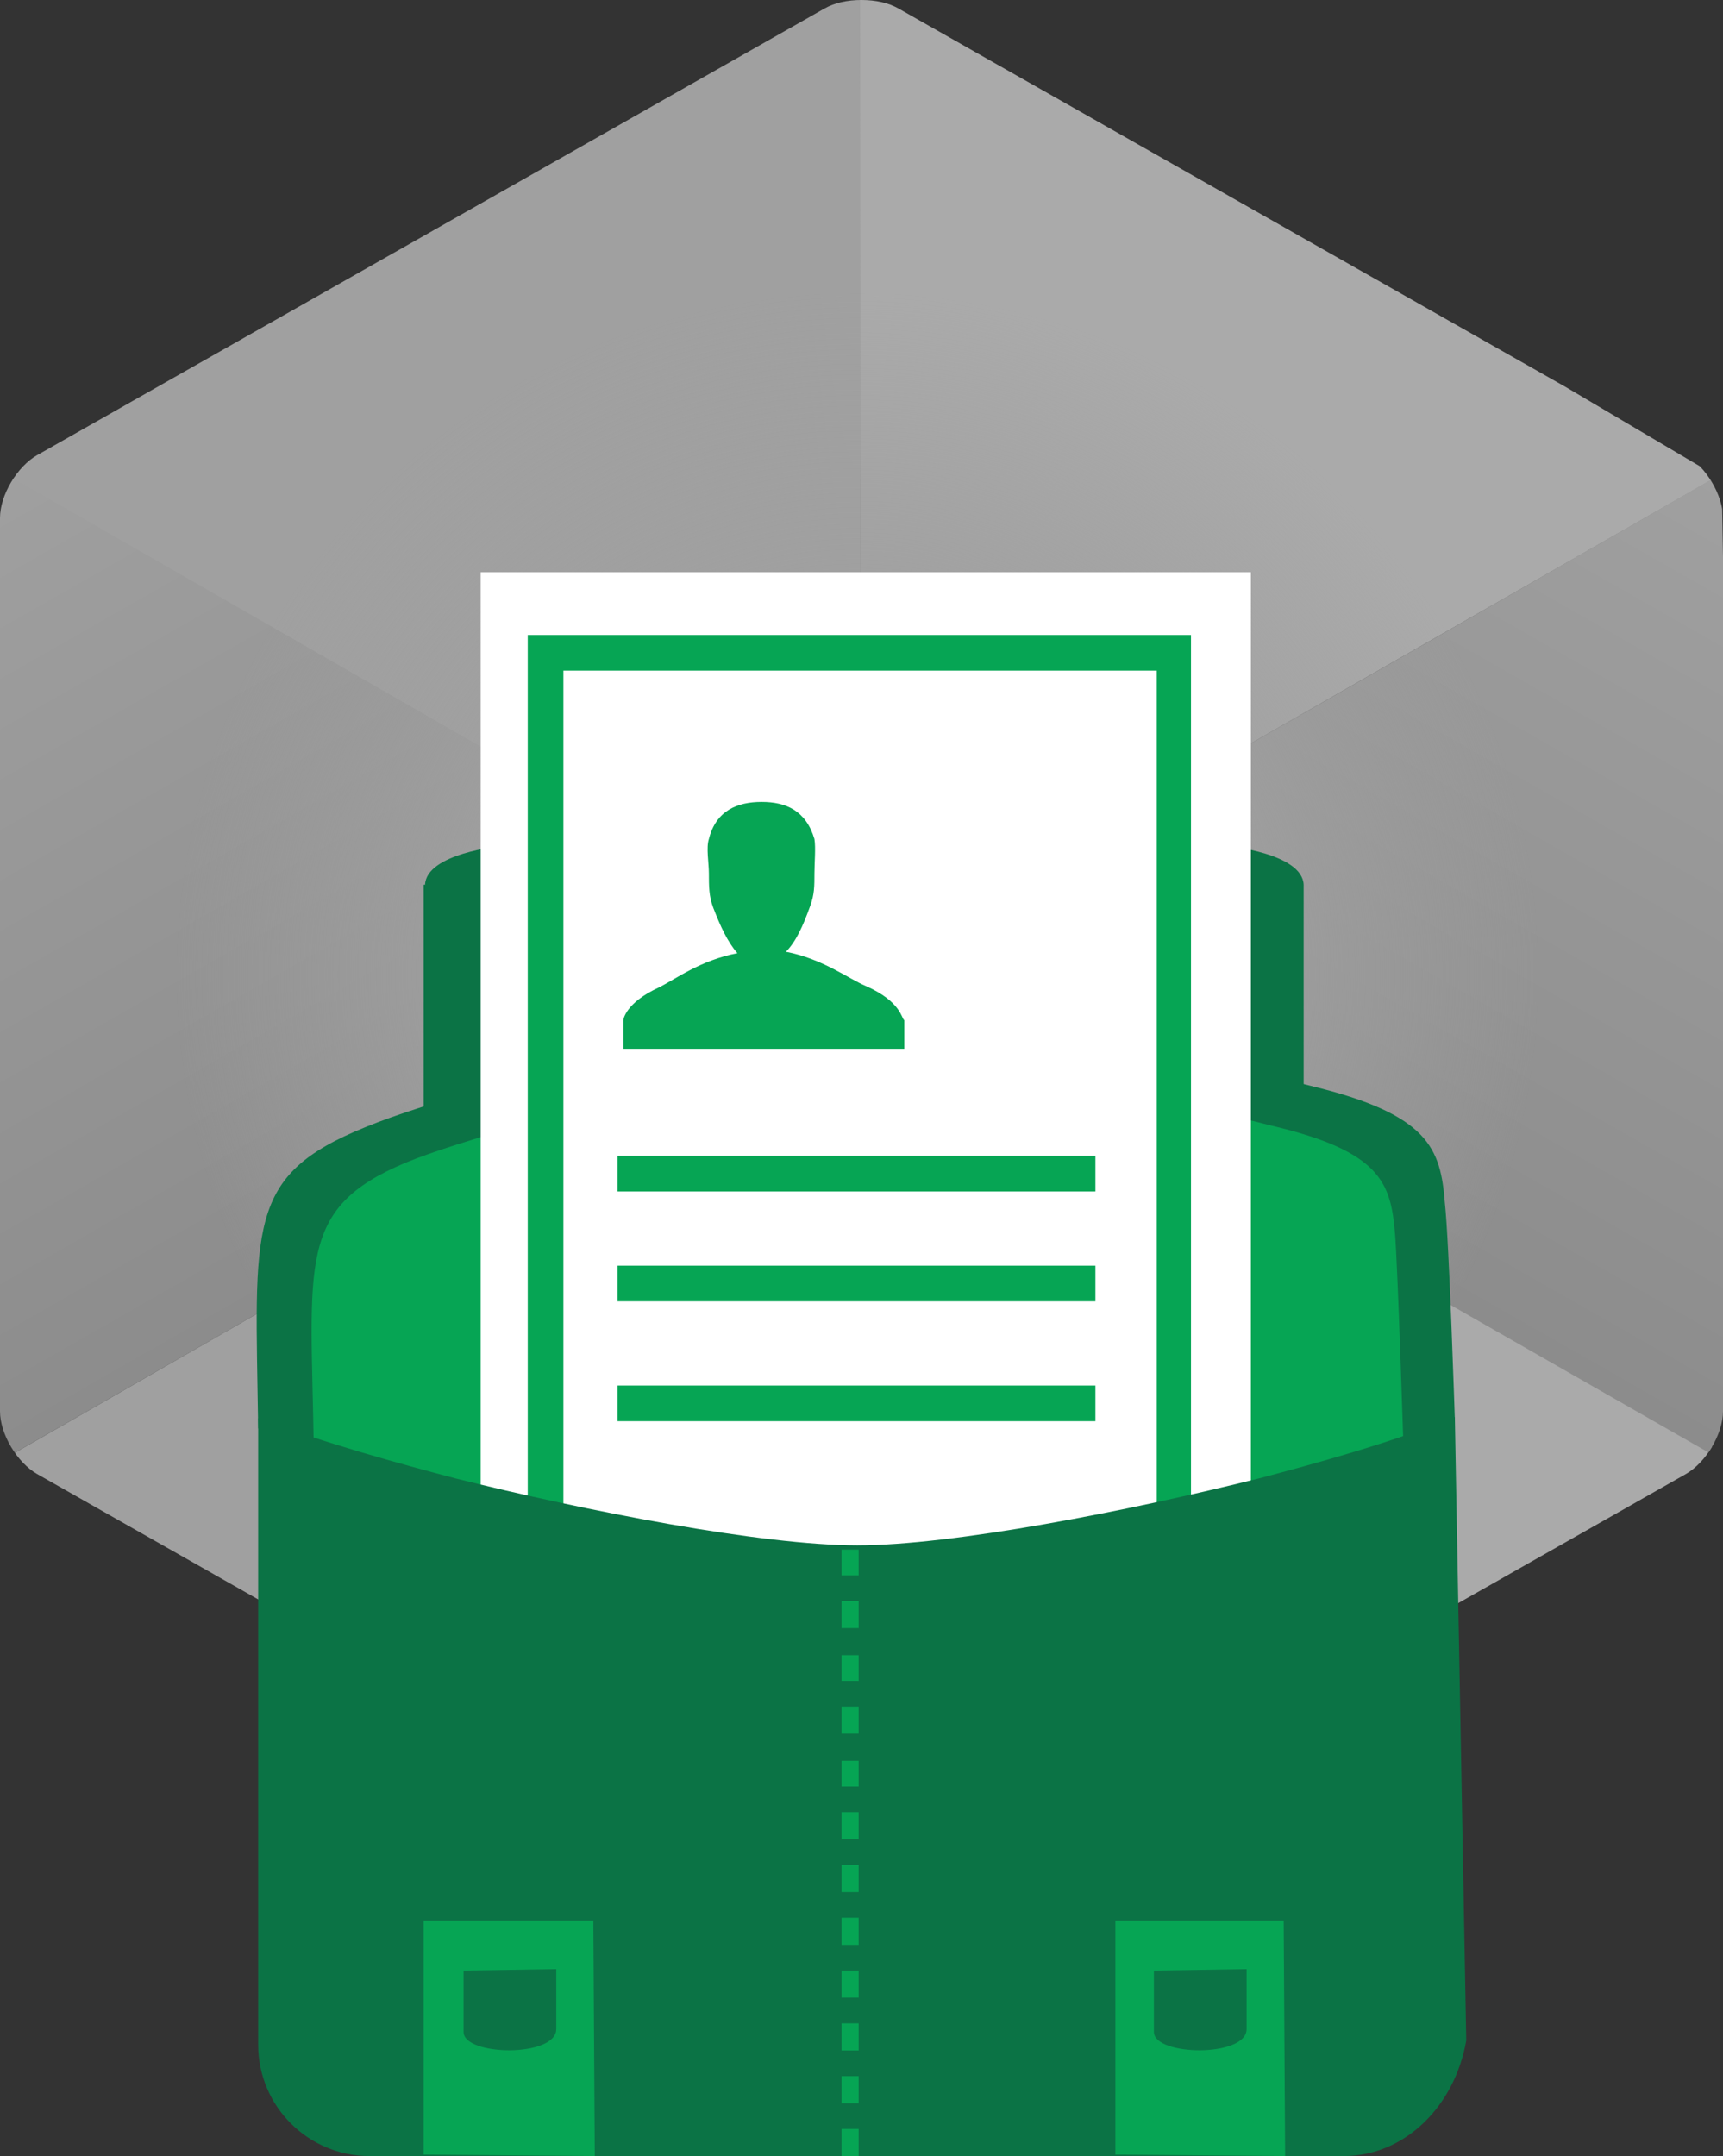 <?xml version="1.0" encoding="utf-8"?>
<!-- Generator: Adobe Illustrator 24.0.1, SVG Export Plug-In . SVG Version: 6.00 Build 0)  -->
<svg version="1.1" id="Layer_1" xmlns="http://www.w3.org/2000/svg" xmlns:xlink="http://www.w3.org/1999/xlink" x="0px" y="0px"
	 viewBox="0 0 120.8 151.1" style="enable-background:new 0 0 120.8 151.1;" xml:space="preserve">
<rect x="0" y="0" width="120.8" height="151.1" fill="#333333" stroke="none"/>
<style type="text/css">
	.st0{clip-path:url(#SVGID_2_);}
	.st1{fill:#A0A0A0;}
	.st2{clip-path:url(#SVGID_4_);}
	.st3{clip-path:url(#SVGID_6_);}
	.st4{fill:#AAAAAA;}
	.st5{clip-path:url(#SVGID_8_);}
	.st6{clip-path:url(#SVGID_10_);fill:url(#SVGID_11_);}
	.st7{clip-path:url(#SVGID_13_);fill:url(#SVGID_14_);}
	.st8{clip-path:url(#SVGID_16_);fill:url(#SVGID_17_);}
	.st9{fill:#0B7345;}
	.st10{fill:#06A554;}
	.st11{fill:#FFFFFF;}
</style>
<g>
	<g>
		<defs>
			<path id="SVGID_1_" d="M63,0.6C62.3,0.2,61.4,0,60.4,0s-1.9,0.2-2.6,0.6L2.6,31.9C1.2,32.7,0,34.7,0,36.3v62.6
				c0,1.6,1.2,3.6,2.6,4.4l55.2,31.3c0.7,0.4,1.6,0.6,2.6,0.6s1.9-0.2,2.6-0.6l55.2-31.3c1.4-0.8,2.6-2.8,2.6-4.4V36.3
				c0-1.6-1.2-3.6-2.6-4.4L63,0.6"/>
		</defs>
		<clipPath id="SVGID_2_">
			<use xlink:href="#SVGID_1_"  style="overflow:visible;"/>
		</clipPath>
		<g class="st0">
			<polygon class="st1" points="60.3,67.8 -1.2,103.1 60.4,137 			"/>
		</g>
	</g>
	<g>
		<defs>
			<path id="SVGID_3_" d="M63,0.6C62.3,0.2,61.4,0,60.4,0s-1.9,0.2-2.6,0.6L2.6,31.9C1.2,32.7,0,34.7,0,36.3v62.6
				c0,1.6,1.2,3.6,2.6,4.4l55.2,31.3c0.7,0.4,1.6,0.6,2.6,0.6s1.9-0.2,2.6-0.6l55.2-31.3c1.4-0.8,2.6-2.8,2.6-4.4V36.3
				c0-1.6-1.2-3.6-2.6-4.4L63,0.6"/>
		</defs>
		<clipPath id="SVGID_4_">
			<use xlink:href="#SVGID_3_"  style="overflow:visible;"/>
		</clipPath>
		<g class="st2">
			<polygon class="st1" points="60.3,67.7 60.4,-2.3 -0.7,32.7 			"/>
		</g>
	</g>
	<g>
		<defs>
			<path id="SVGID_5_" d="M63,0.6C62.3,0.2,61.4,0,60.4,0s-1.9,0.2-2.6,0.6L2.6,31.9C1.2,32.7,0,34.7,0,36.3v62.6
				c0,1.6,1.2,3.6,2.6,4.4l55.2,31.3c0.7,0.4,1.6,0.6,2.6,0.6s1.9-0.2,2.6-0.6l55.2-31.3c1.4-0.8,2.6-2.8,2.6-4.4V36.3
				c0-1.6-1.2-3.6-2.6-4.4L63,0.6"/>
		</defs>
		<clipPath id="SVGID_6_">
			<use xlink:href="#SVGID_5_"  style="overflow:visible;"/>
		</clipPath>
		<g class="st3">
			<polygon class="st4" points="60.4,67.7 60.3,-2.1 120.4,33.4 			"/>
		</g>
	</g>
	<g>
		<defs>
			<path id="SVGID_7_" d="M63,0.6C62.3,0.2,61.4,0,60.4,0s-1.9,0.2-2.6,0.6L2.6,31.9C1.2,32.7,0,34.7,0,36.3v62.6
				c0,1.6,1.2,3.6,2.6,4.4l55.2,31.3c0.7,0.4,1.6,0.6,2.6,0.6s1.9-0.2,2.6-0.6l55.2-31.3c1.4-0.8,2.6-2.8,2.6-4.4V36.3
				c0-1.6-1.2-3.6-2.6-4.4L63,0.6"/>
		</defs>
		<clipPath id="SVGID_8_">
			<use xlink:href="#SVGID_7_"  style="overflow:visible;"/>
		</clipPath>
		<g class="st5">
			<polygon class="st4" points="60.3,137.2 60.2,67.7 122,102.5 			"/>
		</g>
	</g>
	<g>
		<defs>
			<path id="SVGID_9_" d="M63,0.6C62.3,0.2,61.4,0,60.4,0s-1.9,0.2-2.6,0.6L2.6,31.9C1.2,32.7,0,34.7,0,36.3v62.6
				c0,1.6,1.2,3.6,2.6,4.4l55.2,31.3c0.7,0.4,1.6,0.6,2.6,0.6s1.9-0.2,2.6-0.6l55.2-31.3c1.4-0.8,2.6-2.8,2.6-4.4V36.3
				c0-1.6-1.2-3.6-2.6-4.4L63,0.6"/>
		</defs>
		<clipPath id="SVGID_10_">
			<use xlink:href="#SVGID_9_"  style="overflow:visible;"/>
		</clipPath>
		
			<linearGradient id="SVGID_11_" gradientUnits="userSpaceOnUse" x1="-0.746" y1="121.909" x2="29.684" y2="68.527" gradientTransform="matrix(1 0 0 -1 0 154)">
			<stop  offset="0" style="stop-color:#A0A0A0"/>
			<stop  offset="1" style="stop-color:#8C8C8C"/>
		</linearGradient>
		<polygon class="st6" points="60.5,67.7 -1.2,32.3 -1.2,103.1 		"/>
	</g>
	<g>
		<defs>
			<path id="SVGID_12_" d="M63,0.6C62.3,0.2,61.4,0,60.4,0s-1.9,0.2-2.6,0.6L2.6,31.9C1.2,32.7,0,34.7,0,36.3v62.6
				c0,1.6,1.2,3.6,2.6,4.4l55.2,31.3c0.7,0.4,1.6,0.6,2.6,0.6s1.9-0.2,2.6-0.6l55.2-31.3c1.4-0.8,2.6-2.8,2.6-4.4V36.3
				c0-1.6-1.2-3.6-2.6-4.4L63,0.6"/>
		</defs>
		<clipPath id="SVGID_13_">
			<use xlink:href="#SVGID_12_"  style="overflow:visible;"/>
		</clipPath>
		
			<linearGradient id="SVGID_14_" gradientUnits="userSpaceOnUse" x1="-1347.614" y1="120.74" x2="-1317.874" y2="68.568" gradientTransform="matrix(-1 0 0 -1 -1226.78 154)">
			<stop  offset="0" style="stop-color:#A0A0A0"/>
			<stop  offset="1" style="stop-color:#8C8C8C"/>
		</linearGradient>
		<polygon class="st7" points="60.3,67.8 120.7,33.2 121.9,103 		"/>
	</g>
	<g>
		<defs>
			<path id="SVGID_15_" d="M63,0.6C62.3,0.2,61.4,0,60.4,0s-1.9,0.2-2.6,0.6L2.6,31.9C1.2,32.7,0,34.7,0,36.3v62.6
				c0,1.6,1.2,3.6,2.6,4.4l55.2,31.3c0.7,0.4,1.6,0.6,2.6,0.6s1.9-0.2,2.6-0.6l55.2-31.3c1.4-0.8,2.6-2.8,2.6-4.4V36.3
				c0-1.6-1.2-3.6-2.6-4.4L63,0.6"/>
		</defs>
		<clipPath id="SVGID_16_">
			<use xlink:href="#SVGID_15_"  style="overflow:visible;"/>
		</clipPath>
		
			<radialGradient id="SVGID_17_" cx="60.126" cy="85.715" r="52.677" gradientTransform="matrix(1 0 0 -1 0 154)" gradientUnits="userSpaceOnUse">
			<stop  offset="0.472" style="stop-color:#A0A0A0;stop-opacity:0.982"/>
			<stop  offset="0.907" style="stop-color:#A0A0A0;stop-opacity:0"/>
			<stop  offset="1" style="stop-color:#A0A0A0;stop-opacity:0"/>
		</radialGradient>
		<circle class="st8" cx="60.1" cy="68.3" r="52.7"/>
	</g>
</g>
<g>
	<path class="st9" d="M35.1,59.3c0,0-5.2,0.5-5.3,2.7l3.7,2.8L35.1,59.3z"/>
	<polygon class="st9" points="29.7,62 40.3,62 40.4,77.3 29.7,77.8 	"/>
	<path class="st9" d="M86.1,59.3c0,0,5.2,0.5,5.3,2.7l-3.7,2.8L86.1,59.3z"/>
	<polygon class="st9" points="91.4,62 80.8,62 80.7,77.3 91.4,77.2 	"/>
	<path class="st9" d="M18.1,100.1c0,0,23.6,8.6,41.7,8.6s38.7-7.3,42.2-9.2c0,0-0.4-12.5-0.7-15.2c-0.3-3.8-1.1-6.2-9.4-8.2
		c-8.2-2.1-28.9-7-28.9-7S34,75.5,25.6,79C17.2,82.4,17.9,85.9,18.1,100.1z"/>
	<path class="st10" d="M22,101.5c0,0,21.5,7.8,38,7.8c16.6,0,36.4-7.1,38.4-7.8c0,0-0.4-12.7-0.6-15.1c-0.3-3.5-1-5.7-8.6-7.5
		c-7.5-1.9-26.5-6.4-26.5-6.4s-26.6,5.8-34.3,9C20.8,84.7,21.8,88.5,22,101.5z"/>
	<rect x="37.1" y="44" class="st11" width="46.3" height="67.7"/>
	<rect x="43.3" y="81" class="st10" width="33.5" height="2.5"/>
	<rect x="43.3" y="88.7" class="st10" width="33.5" height="2.5"/>
	<rect x="43.3" y="97.1" class="st10" width="33.5" height="2.5"/>
	<path class="st10" d="M60.7,69.1c-1.2-0.5-3-1.9-5.6-2.4c0.7-0.7,1.2-1.8,1.7-3.2c0.3-0.8,0.3-1.4,0.3-2.3c0-0.7,0.1-1.8,0-2.4
		c-0.6-2-2-2.6-3.7-2.6c-1.7,0-3.2,0.6-3.7,2.6c-0.2,0.6,0,1.7,0,2.4c0,0.9,0,1.6,0.3,2.4c0.5,1.3,1,2.4,1.7,3.2
		c-2.6,0.5-4.3,1.8-5.5,2.4c-2.4,1.1-2.5,2.3-2.5,2.3v2l19.7,0v-2C63.2,71.4,63.2,70.2,60.7,69.1"/>
	<path class="st11" d="M33.7,115.1h54v-75h-54V115.1z M82.1,109l-43.6,0.1V46.1h43.8L82.1,109z"/>
	<path class="st10" d="M83.5,112.8H37V44.5h46.5C83.5,44.5,83.5,112.8,83.5,112.8z M39.5,110.3h41.6V47H39.5V110.3z"/>
	<path class="st9" d="M88.3,103.6c-9.2,2.3-21.5,4.7-28.2,4.7c-6.7,0-19-2.4-28.2-4.7c-3.8-1-9.3-2.5-13.7-4.2c0,0-0.1,0-0.1,0v43.9
		c0,4.3,3.5,7.8,7.8,7.8h68.3c4.3,0,7.8-3.5,8.6-8.1L102,99.3C97.6,101.1,92.1,102.6,88.3,103.6"/>
	<path class="st10" d="M60.2,151.1h-1.2v-1.9h1.2V151.1z M60.2,147.4h-1.2v-1.9h1.2V147.4z M60.2,143.7h-1.2v-1.9h1.2V143.7z
		 M60.2,140h-1.2v-1.9h1.2V140z M60.2,136.3h-1.2v-1.9h1.2V136.3z M60.2,132.6h-1.2v-1.9h1.2V132.6z M60.2,128.9h-1.2v-1.9h1.2
		V128.9z M60.2,125.2h-1.2v-1.8h1.2V125.2z M60.2,121.5h-1.2v-1.9h1.2V121.5z M60.2,117.8h-1.2V116h1.2V117.8z M60.2,114.1h-1.2
		v-1.9h1.2V114.1z M60.2,110.4h-1.2v-1.8h1.2V110.4z"/>
	<polygon class="st10" points="29.7,134.6 41.6,134.6 41.7,151.1 29.7,151 	"/>
	<path class="st9" d="M39,138c0,0,0,2.2,0,4.2c0,2-6.5,1.9-6.5,0.2c0-0.8,0-4.3,0-4.3L39,138z"/>
	<polygon class="st10" points="78.2,134.6 90,134.6 90.1,151.1 78.2,151 	"/>
	<path class="st9" d="M87.4,138c0,0,0,2.2,0,4.2c0,2-6.5,1.9-6.5,0.2c0-0.8,0-4.3,0-4.3L87.4,138z"/>
</g>
</svg>
